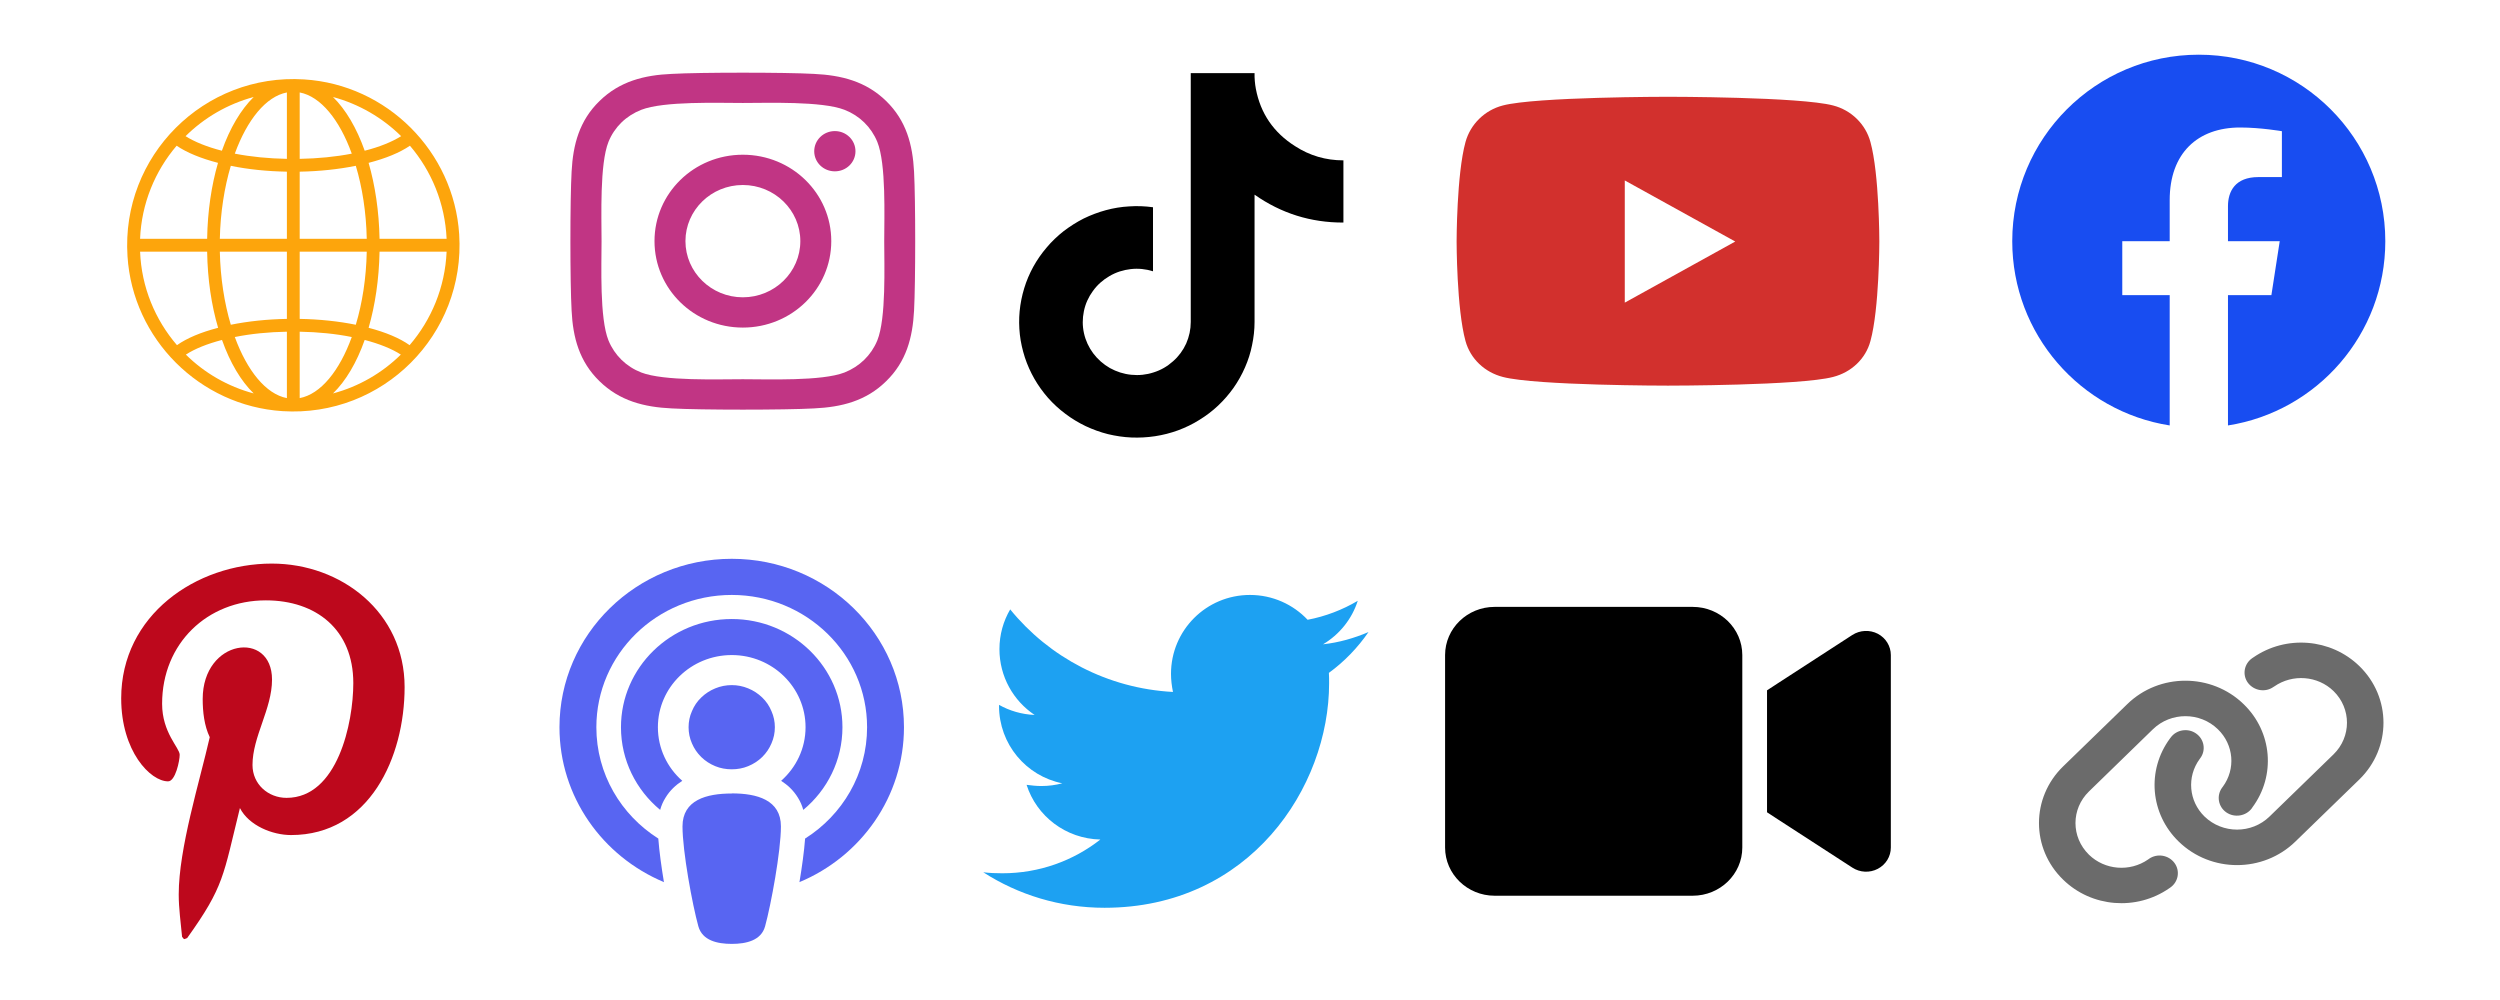 <svg xmlns="http://www.w3.org/2000/svg" xmlns:xlink="http://www.w3.org/1999/xlink" width="120" viewBox="0 0 90 36" height="48" preserveAspectRatio="xMidYMid meet"><defs><clipPath id="1a54b06eaf"><path d="M 20.539 2 L 32.941 2 L 32.941 15 L 20.539 15 Z M 20.539 2 " clip-rule="nonzero"></path></clipPath><clipPath id="8ed23f7a60"><path d="M 36.688 2.629 L 48.363 2.629 L 48.363 15.762 L 36.688 15.762 Z M 36.688 2.629 " clip-rule="nonzero"></path></clipPath><clipPath id="be05be86ff"><path d="M 52.02 3 L 68 3 L 68 14 L 52.02 14 Z M 52.02 3 " clip-rule="nonzero"></path></clipPath><clipPath id="d45fc04964"><path d="M 72.227 1.75 L 86 1.75 L 86 15.617 L 72.227 15.617 Z M 72.227 1.75 " clip-rule="nonzero"></path></clipPath><clipPath id="148f9863ee"><path d="M 4.355 20.113 L 14.574 20.113 L 14.574 33.98 L 4.355 33.98 Z M 4.355 20.113 " clip-rule="nonzero"></path></clipPath><clipPath id="f60670d8c0"><path d="M 20.141 20.113 L 32.543 20.113 L 32.543 33.98 L 20.141 33.98 Z M 20.141 20.113 " clip-rule="nonzero"></path></clipPath><clipPath id="33ba4e4a96"><path d="M 35.398 21 L 49.266 21 L 49.266 33 L 35.398 33 Z M 35.398 21 " clip-rule="nonzero"></path></clipPath><clipPath id="a166a4ea3f"><path d="M 73.035 23 L 86 23 L 86 32.934 L 73.035 32.934 Z M 73.035 23 " clip-rule="nonzero"></path></clipPath><clipPath id="9410be4240"><path d="M 52.02 21 L 68.074 21 L 68.074 33 L 52.02 33 Z M 52.02 21 " clip-rule="nonzero"></path></clipPath><clipPath id="582c40c2c8"><path d="M 4.355 2.629 L 16.762 2.629 L 16.762 15 L 4.355 15 Z M 4.355 2.629 " clip-rule="nonzero"></path></clipPath></defs><g clip-path="url(#1a54b06eaf)"><path fill="#c13584" d="M 26.742 5.57 C 24.98 5.57 23.562 6.961 23.562 8.68 C 23.562 10.402 24.98 11.793 26.742 11.793 C 28.504 11.793 29.926 10.402 29.926 8.68 C 29.926 6.961 28.504 5.57 26.742 5.57 Z M 26.742 10.703 C 25.605 10.703 24.676 9.797 24.676 8.68 C 24.676 7.566 25.602 6.66 26.742 6.66 C 27.883 6.66 28.812 7.566 28.812 8.68 C 28.812 9.797 27.883 10.703 26.742 10.703 Z M 30.797 5.445 C 30.797 5.848 30.465 6.168 30.055 6.168 C 29.641 6.168 29.312 5.844 29.312 5.445 C 29.312 5.043 29.645 4.719 30.055 4.719 C 30.465 4.719 30.797 5.043 30.797 5.445 Z M 32.906 6.18 C 32.855 5.207 32.629 4.348 31.902 3.637 C 31.176 2.93 30.297 2.707 29.301 2.66 C 28.277 2.602 25.207 2.602 24.184 2.66 C 23.191 2.703 22.309 2.926 21.582 3.637 C 20.855 4.344 20.629 5.207 20.578 6.176 C 20.52 7.18 20.52 10.18 20.578 11.184 C 20.625 12.152 20.855 13.016 21.582 13.723 C 22.309 14.434 23.188 14.656 24.184 14.703 C 25.207 14.762 28.277 14.762 29.301 14.703 C 30.297 14.656 31.176 14.438 31.902 13.723 C 32.629 13.016 32.855 12.152 32.906 11.184 C 32.961 10.18 32.961 7.18 32.906 6.18 Z M 31.582 12.258 C 31.363 12.789 30.945 13.195 30.402 13.41 C 29.586 13.727 27.645 13.652 26.742 13.652 C 25.84 13.652 23.898 13.723 23.086 13.41 C 22.543 13.199 22.125 12.789 21.906 12.258 C 21.582 11.457 21.656 9.562 21.656 8.68 C 21.656 7.797 21.586 5.902 21.906 5.105 C 22.121 4.574 22.539 4.168 23.086 3.953 C 23.902 3.637 25.84 3.707 26.742 3.707 C 27.645 3.707 29.586 3.637 30.402 3.953 C 30.945 4.164 31.363 4.574 31.582 5.105 C 31.906 5.902 31.832 7.797 31.832 8.68 C 31.832 9.562 31.906 11.461 31.582 12.258 Z M 31.582 12.258 " fill-opacity="1" fill-rule="nonzero"></path></g><g clip-path="url(#8ed23f7a60)"><path fill="#000000" d="M 48.363 8.012 C 47.188 8.016 46.121 7.68 45.164 7.008 L 45.164 11.59 C 45.164 11.871 45.133 12.148 45.074 12.426 C 45.02 12.699 44.934 12.969 44.82 13.227 C 44.707 13.488 44.57 13.73 44.406 13.965 C 44.242 14.195 44.059 14.406 43.852 14.602 C 43.645 14.797 43.418 14.969 43.176 15.117 C 42.934 15.27 42.68 15.391 42.41 15.492 C 42.141 15.59 41.867 15.66 41.586 15.703 C 41.301 15.746 41.016 15.762 40.73 15.75 C 40.445 15.738 40.164 15.695 39.887 15.629 C 39.609 15.559 39.34 15.461 39.082 15.34 C 38.824 15.215 38.582 15.07 38.355 14.898 C 38.125 14.727 37.918 14.535 37.73 14.324 C 37.543 14.109 37.379 13.883 37.238 13.637 C 37.098 13.391 36.984 13.137 36.895 12.867 C 36.809 12.598 36.746 12.324 36.715 12.047 C 36.684 11.766 36.68 11.484 36.707 11.203 C 36.734 10.926 36.789 10.648 36.871 10.379 C 36.953 10.109 37.062 9.852 37.199 9.602 C 37.336 9.355 37.496 9.125 37.68 8.91 C 37.863 8.691 38.07 8.496 38.293 8.32 C 38.52 8.148 38.758 7.996 39.012 7.867 C 39.27 7.742 39.535 7.641 39.812 7.566 C 40.086 7.492 40.367 7.445 40.652 7.43 C 40.941 7.41 41.223 7.422 41.508 7.461 L 41.508 9.766 C 41.246 9.684 40.977 9.656 40.703 9.688 C 40.43 9.719 40.176 9.801 39.938 9.941 C 39.703 10.078 39.504 10.254 39.344 10.477 C 39.184 10.695 39.074 10.938 39.02 11.203 C 38.965 11.469 38.965 11.734 39.023 11.996 C 39.082 12.262 39.195 12.504 39.355 12.719 C 39.52 12.938 39.719 13.113 39.957 13.25 C 40.199 13.383 40.453 13.465 40.727 13.492 C 41 13.52 41.27 13.492 41.531 13.406 C 41.793 13.324 42.023 13.191 42.227 13.008 C 42.434 12.828 42.59 12.613 42.703 12.367 C 42.812 12.117 42.867 11.859 42.867 11.59 L 42.867 2.633 L 45.164 2.633 C 45.16 2.82 45.176 3.012 45.211 3.199 C 45.379 4.082 45.848 4.77 46.617 5.258 C 47.145 5.602 47.727 5.773 48.363 5.773 Z M 48.363 8.012 " fill-opacity="1" fill-rule="nonzero"></path></g><g clip-path="url(#be05be86ff)"><path fill="#d2302d" d="M 67.336 5.113 C 67.164 4.473 66.648 3.965 65.992 3.797 C 64.805 3.484 60.047 3.484 60.047 3.484 C 60.047 3.484 55.289 3.484 54.102 3.797 C 53.449 3.965 52.934 4.473 52.758 5.113 C 52.438 6.273 52.438 8.695 52.438 8.695 C 52.438 8.695 52.438 11.117 52.758 12.277 C 52.934 12.918 53.449 13.402 54.102 13.57 C 55.289 13.883 60.047 13.883 60.047 13.883 C 60.047 13.883 64.805 13.883 65.992 13.57 C 66.648 13.402 67.164 12.918 67.336 12.277 C 67.656 11.117 67.656 8.695 67.656 8.695 C 67.656 8.695 67.656 6.273 67.336 5.113 Z M 58.492 10.895 L 58.492 6.496 L 62.469 8.695 Z M 58.492 10.895 " fill-opacity="1" fill-rule="nonzero"></path></g><g clip-path="url(#d45fc04964)"><path fill="#184df1" d="M 85.871 8.684 C 85.871 4.973 82.867 1.969 79.156 1.969 C 75.445 1.969 72.441 4.973 72.441 8.684 C 72.441 12.035 74.898 14.812 78.109 15.316 L 78.109 10.625 L 76.402 10.625 L 76.402 8.684 L 78.109 8.684 L 78.109 7.203 C 78.109 5.52 79.109 4.59 80.645 4.59 C 81.379 4.59 82.148 4.723 82.148 4.723 L 82.148 6.375 L 81.301 6.375 C 80.465 6.375 80.207 6.891 80.207 7.422 L 80.207 8.684 L 82.07 8.684 L 81.77 10.625 L 80.207 10.625 L 80.207 15.316 C 83.418 14.812 85.871 12.035 85.871 8.684 Z M 85.871 8.684 " fill-opacity="1" fill-rule="nonzero"></path></g><g clip-path="url(#148f9863ee)"><path fill="#bd081c" d="M 9.785 20.289 C 7.059 20.289 4.363 22.145 4.363 25.141 C 4.363 27.047 5.414 28.129 6.051 28.129 C 6.316 28.129 6.469 27.383 6.469 27.172 C 6.469 26.922 5.836 26.383 5.836 25.336 C 5.836 23.16 7.465 21.613 9.57 21.613 C 11.379 21.613 12.719 22.664 12.719 24.59 C 12.719 26.027 12.152 28.723 10.316 28.723 C 9.656 28.723 9.09 28.234 9.09 27.539 C 9.09 26.516 9.793 25.523 9.793 24.465 C 9.793 22.676 7.297 23 7.297 25.164 C 7.297 25.621 7.352 26.125 7.551 26.539 C 7.184 28.148 6.434 30.543 6.434 32.199 C 6.434 32.711 6.508 33.215 6.555 33.727 C 6.645 33.832 6.602 33.82 6.738 33.77 C 8.078 31.898 8.031 31.535 8.637 29.09 C 8.961 29.723 9.809 30.062 10.477 30.062 C 13.301 30.062 14.566 27.262 14.566 24.734 C 14.566 22.047 12.289 20.289 9.785 20.289 Z M 9.785 20.289 " fill-opacity="1" fill-rule="nonzero"></path></g><g clip-path="url(#f60670d8c0)"><path fill="#5865f2" d="M 28.984 30.188 C 30.328 29.34 31.215 27.863 31.215 26.18 C 31.215 23.551 29.035 21.418 26.344 21.418 C 23.648 21.418 21.469 23.551 21.469 26.18 C 21.469 27.863 22.355 29.336 23.699 30.188 C 23.734 30.656 23.812 31.215 23.898 31.734 L 23.906 31.758 C 21.691 30.832 20.141 28.684 20.141 26.18 C 20.141 22.832 22.918 20.117 26.344 20.117 C 29.766 20.117 32.543 22.832 32.543 26.18 C 32.543 28.684 30.992 30.836 28.777 31.758 L 28.785 31.73 C 28.871 31.211 28.949 30.652 28.984 30.188 Z M 28.918 29.156 C 28.875 29 28.812 28.855 28.727 28.719 C 28.566 28.453 28.352 28.258 28.121 28.109 C 28.66 27.633 29 26.945 29 26.18 C 29 24.746 27.809 23.582 26.344 23.582 C 24.875 23.582 23.684 24.746 23.684 26.18 C 23.684 26.945 24.023 27.637 24.562 28.109 C 24.332 28.258 24.117 28.453 23.957 28.719 C 23.871 28.855 23.809 29 23.766 29.156 C 22.902 28.441 22.355 27.371 22.355 26.18 C 22.355 24.031 24.141 22.285 26.344 22.285 C 28.543 22.285 30.328 24.031 30.328 26.18 C 30.328 27.371 29.781 28.441 28.918 29.156 Z M 26.344 28.562 C 27.254 28.562 28.113 28.797 28.113 29.75 C 28.113 30.641 27.758 32.566 27.543 33.348 C 27.402 33.859 26.863 33.98 26.344 33.98 C 25.82 33.98 25.285 33.859 25.141 33.348 C 24.926 32.574 24.57 30.648 24.57 29.75 C 24.57 28.801 25.43 28.566 26.344 28.566 Z M 26.344 24.664 C 26.547 24.664 26.746 24.703 26.934 24.781 C 27.125 24.859 27.293 24.969 27.438 25.109 C 27.586 25.25 27.695 25.414 27.773 25.602 C 27.855 25.785 27.895 25.98 27.895 26.18 C 27.895 26.383 27.855 26.574 27.773 26.762 C 27.695 26.945 27.586 27.109 27.438 27.254 C 27.293 27.395 27.125 27.504 26.934 27.582 C 26.746 27.66 26.547 27.695 26.344 27.695 C 26.137 27.695 25.938 27.66 25.75 27.582 C 25.559 27.504 25.391 27.395 25.246 27.254 C 25.098 27.109 24.988 26.945 24.91 26.762 C 24.828 26.574 24.789 26.383 24.789 26.18 C 24.789 25.98 24.828 25.785 24.91 25.602 C 24.988 25.414 25.098 25.25 25.246 25.109 C 25.391 24.969 25.559 24.859 25.75 24.781 C 25.938 24.703 26.137 24.664 26.344 24.664 Z M 26.344 24.664 " fill-opacity="1" fill-rule="nonzero"></path></g><g clip-path="url(#33ba4e4a96)"><path fill="#1da1f2" d="M 47.84 24.223 C 47.848 24.348 47.848 24.469 47.848 24.594 C 47.848 28.348 44.988 32.68 39.762 32.68 C 38.152 32.68 36.656 32.211 35.398 31.402 C 35.629 31.43 35.848 31.438 36.086 31.438 C 37.414 31.438 38.637 30.988 39.613 30.223 C 38.363 30.195 37.316 29.379 36.957 28.254 C 37.133 28.277 37.309 28.297 37.492 28.297 C 37.75 28.297 38.004 28.262 38.242 28.199 C 36.941 27.938 35.965 26.793 35.965 25.41 L 35.965 25.375 C 36.34 25.586 36.781 25.719 37.246 25.738 C 36.48 25.227 35.98 24.355 35.98 23.371 C 35.98 22.844 36.121 22.359 36.367 21.938 C 37.766 23.66 39.871 24.785 42.227 24.91 C 42.184 24.699 42.156 24.48 42.156 24.258 C 42.156 22.691 43.422 21.418 45 21.418 C 45.816 21.418 46.555 21.762 47.074 22.312 C 47.715 22.191 48.332 21.953 48.879 21.629 C 48.668 22.289 48.219 22.844 47.629 23.195 C 48.199 23.133 48.754 22.973 49.266 22.754 C 48.879 23.316 48.395 23.82 47.84 24.223 Z M 47.84 24.223 " fill-opacity="1" fill-rule="nonzero"></path></g><g clip-path="url(#a166a4ea3f)"><path fill="#6b6b6b" d="M 84.938 28.059 C 86.094 26.93 86.094 25.105 84.938 23.98 C 83.91 22.98 82.293 22.852 81.113 23.672 L 81.078 23.695 C 80.785 23.898 80.715 24.297 80.926 24.582 C 81.141 24.867 81.551 24.938 81.844 24.73 L 81.875 24.711 C 82.535 24.254 83.438 24.324 84.008 24.879 C 84.652 25.508 84.652 26.527 84.008 27.156 L 81.703 29.395 C 81.059 30.023 80.012 30.023 79.363 29.395 C 78.793 28.84 78.719 27.965 79.188 27.324 L 79.211 27.293 C 79.422 27.008 79.352 26.609 79.059 26.406 C 78.766 26.199 78.352 26.266 78.145 26.551 L 78.121 26.582 C 77.273 27.73 77.406 29.301 78.434 30.297 C 79.594 31.426 81.473 31.426 82.633 30.297 Z M 74.273 27.59 C 73.113 28.719 73.113 30.543 74.273 31.668 C 75.297 32.668 76.914 32.797 78.094 31.977 L 78.129 31.953 C 78.422 31.75 78.492 31.352 78.281 31.066 C 78.07 30.781 77.66 30.711 77.363 30.918 L 77.332 30.941 C 76.672 31.398 75.773 31.324 75.203 30.77 C 74.555 30.137 74.555 29.121 75.203 28.492 L 77.504 26.254 C 78.152 25.625 79.199 25.625 79.844 26.254 C 80.418 26.809 80.492 27.684 80.02 28.324 L 79.996 28.355 C 79.785 28.645 79.855 29.043 80.148 29.246 C 80.441 29.449 80.855 29.383 81.066 29.098 L 81.086 29.066 C 81.934 27.922 81.801 26.348 80.773 25.352 C 79.613 24.223 77.734 24.223 76.578 25.352 Z M 74.273 27.59 " fill-opacity="1" fill-rule="nonzero"></path></g><g clip-path="url(#9410be4240)"><path fill="#000000" d="M 52.023 23.582 C 52.023 22.625 52.824 21.848 53.805 21.848 L 60.938 21.848 C 61.922 21.848 62.723 22.625 62.723 23.582 L 62.723 30.512 C 62.723 31.469 61.922 32.246 60.938 32.246 L 53.805 32.246 C 52.824 32.246 52.023 31.469 52.023 30.512 Z M 67.602 22.816 C 67.891 22.969 68.07 23.262 68.07 23.582 L 68.07 30.512 C 68.07 30.832 67.891 31.125 67.602 31.277 C 67.312 31.43 66.961 31.414 66.684 31.234 L 64.008 29.5 L 63.613 29.242 L 63.613 24.852 L 64.008 24.594 L 66.684 22.859 C 66.957 22.684 67.309 22.664 67.602 22.816 Z M 67.602 22.816 " fill-opacity="1" fill-rule="nonzero"></path></g><g clip-path="url(#582c40c2c8)"><path fill="#fda50c" d="M 10.949 2.859 C 7.344 2.629 4.355 5.613 4.59 9.223 C 4.777 12.203 7.188 14.609 10.168 14.801 C 13.777 15.031 16.762 12.047 16.531 8.438 C 16.34 5.457 13.934 3.047 10.949 2.859 Z M 13.27 11.801 C 13.504 10.992 13.645 10.059 13.664 9.059 L 16.078 9.059 C 16.023 10.344 15.531 11.512 14.746 12.426 C 14.387 12.172 13.883 11.961 13.27 11.801 Z M 6.371 12.426 C 5.586 11.512 5.094 10.344 5.043 9.059 L 7.457 9.059 C 7.473 10.059 7.613 10.992 7.852 11.801 C 7.234 11.961 6.73 12.172 6.371 12.426 Z M 7.848 5.863 C 7.613 6.672 7.473 7.602 7.457 8.598 L 5.043 8.598 C 5.094 7.324 5.582 6.156 6.359 5.246 C 6.727 5.496 7.234 5.703 7.848 5.863 Z M 10.328 8.598 L 7.914 8.598 C 7.934 7.648 8.078 6.746 8.309 5.969 C 8.93 6.098 9.621 6.168 10.328 6.18 Z M 10.328 9.059 L 10.328 11.48 C 9.617 11.492 8.93 11.566 8.309 11.691 C 8.078 10.914 7.934 10.012 7.914 9.059 Z M 10.789 9.059 L 13.203 9.059 C 13.184 10.012 13.043 10.914 12.809 11.691 C 12.191 11.566 11.5 11.492 10.789 11.48 Z M 10.789 8.598 L 10.789 6.18 C 11.5 6.168 12.188 6.094 12.809 5.969 C 13.043 6.746 13.184 7.648 13.203 8.598 Z M 10.789 5.719 L 10.789 3.328 C 11.547 3.473 12.223 4.312 12.664 5.531 C 12.086 5.645 11.445 5.707 10.789 5.719 Z M 10.328 3.328 L 10.328 5.719 C 9.672 5.707 9.031 5.645 8.453 5.531 C 8.898 4.312 9.574 3.473 10.328 3.328 Z M 10.328 11.941 L 10.328 14.332 C 9.574 14.188 8.898 13.348 8.453 12.133 C 9.031 12.016 9.672 11.953 10.328 11.941 Z M 10.789 14.332 L 10.789 11.941 C 11.449 11.953 12.086 12.016 12.664 12.133 C 12.223 13.348 11.547 14.188 10.789 14.332 Z M 13.664 8.598 C 13.645 7.602 13.504 6.672 13.27 5.863 C 13.887 5.703 14.391 5.496 14.758 5.246 C 15.535 6.156 16.023 7.324 16.078 8.598 Z M 14.441 4.902 C 14.117 5.105 13.668 5.289 13.129 5.426 C 12.84 4.609 12.449 3.945 11.988 3.492 C 12.926 3.746 13.766 4.238 14.441 4.902 Z M 7.988 5.426 C 7.453 5.289 7 5.105 6.68 4.902 C 7.352 4.238 8.191 3.746 9.133 3.492 C 8.672 3.945 8.277 4.609 7.988 5.426 Z M 6.691 12.766 C 7.008 12.559 7.453 12.379 7.992 12.238 C 8.281 13.055 8.672 13.715 9.133 14.164 C 8.199 13.914 7.359 13.426 6.691 12.766 Z M 13.129 12.238 C 13.664 12.379 14.113 12.559 14.43 12.766 C 13.758 13.426 12.922 13.914 11.988 14.164 C 12.449 13.715 12.84 13.055 13.129 12.238 Z M 13.129 12.238 " fill-opacity="1" fill-rule="nonzero"></path></g></svg>